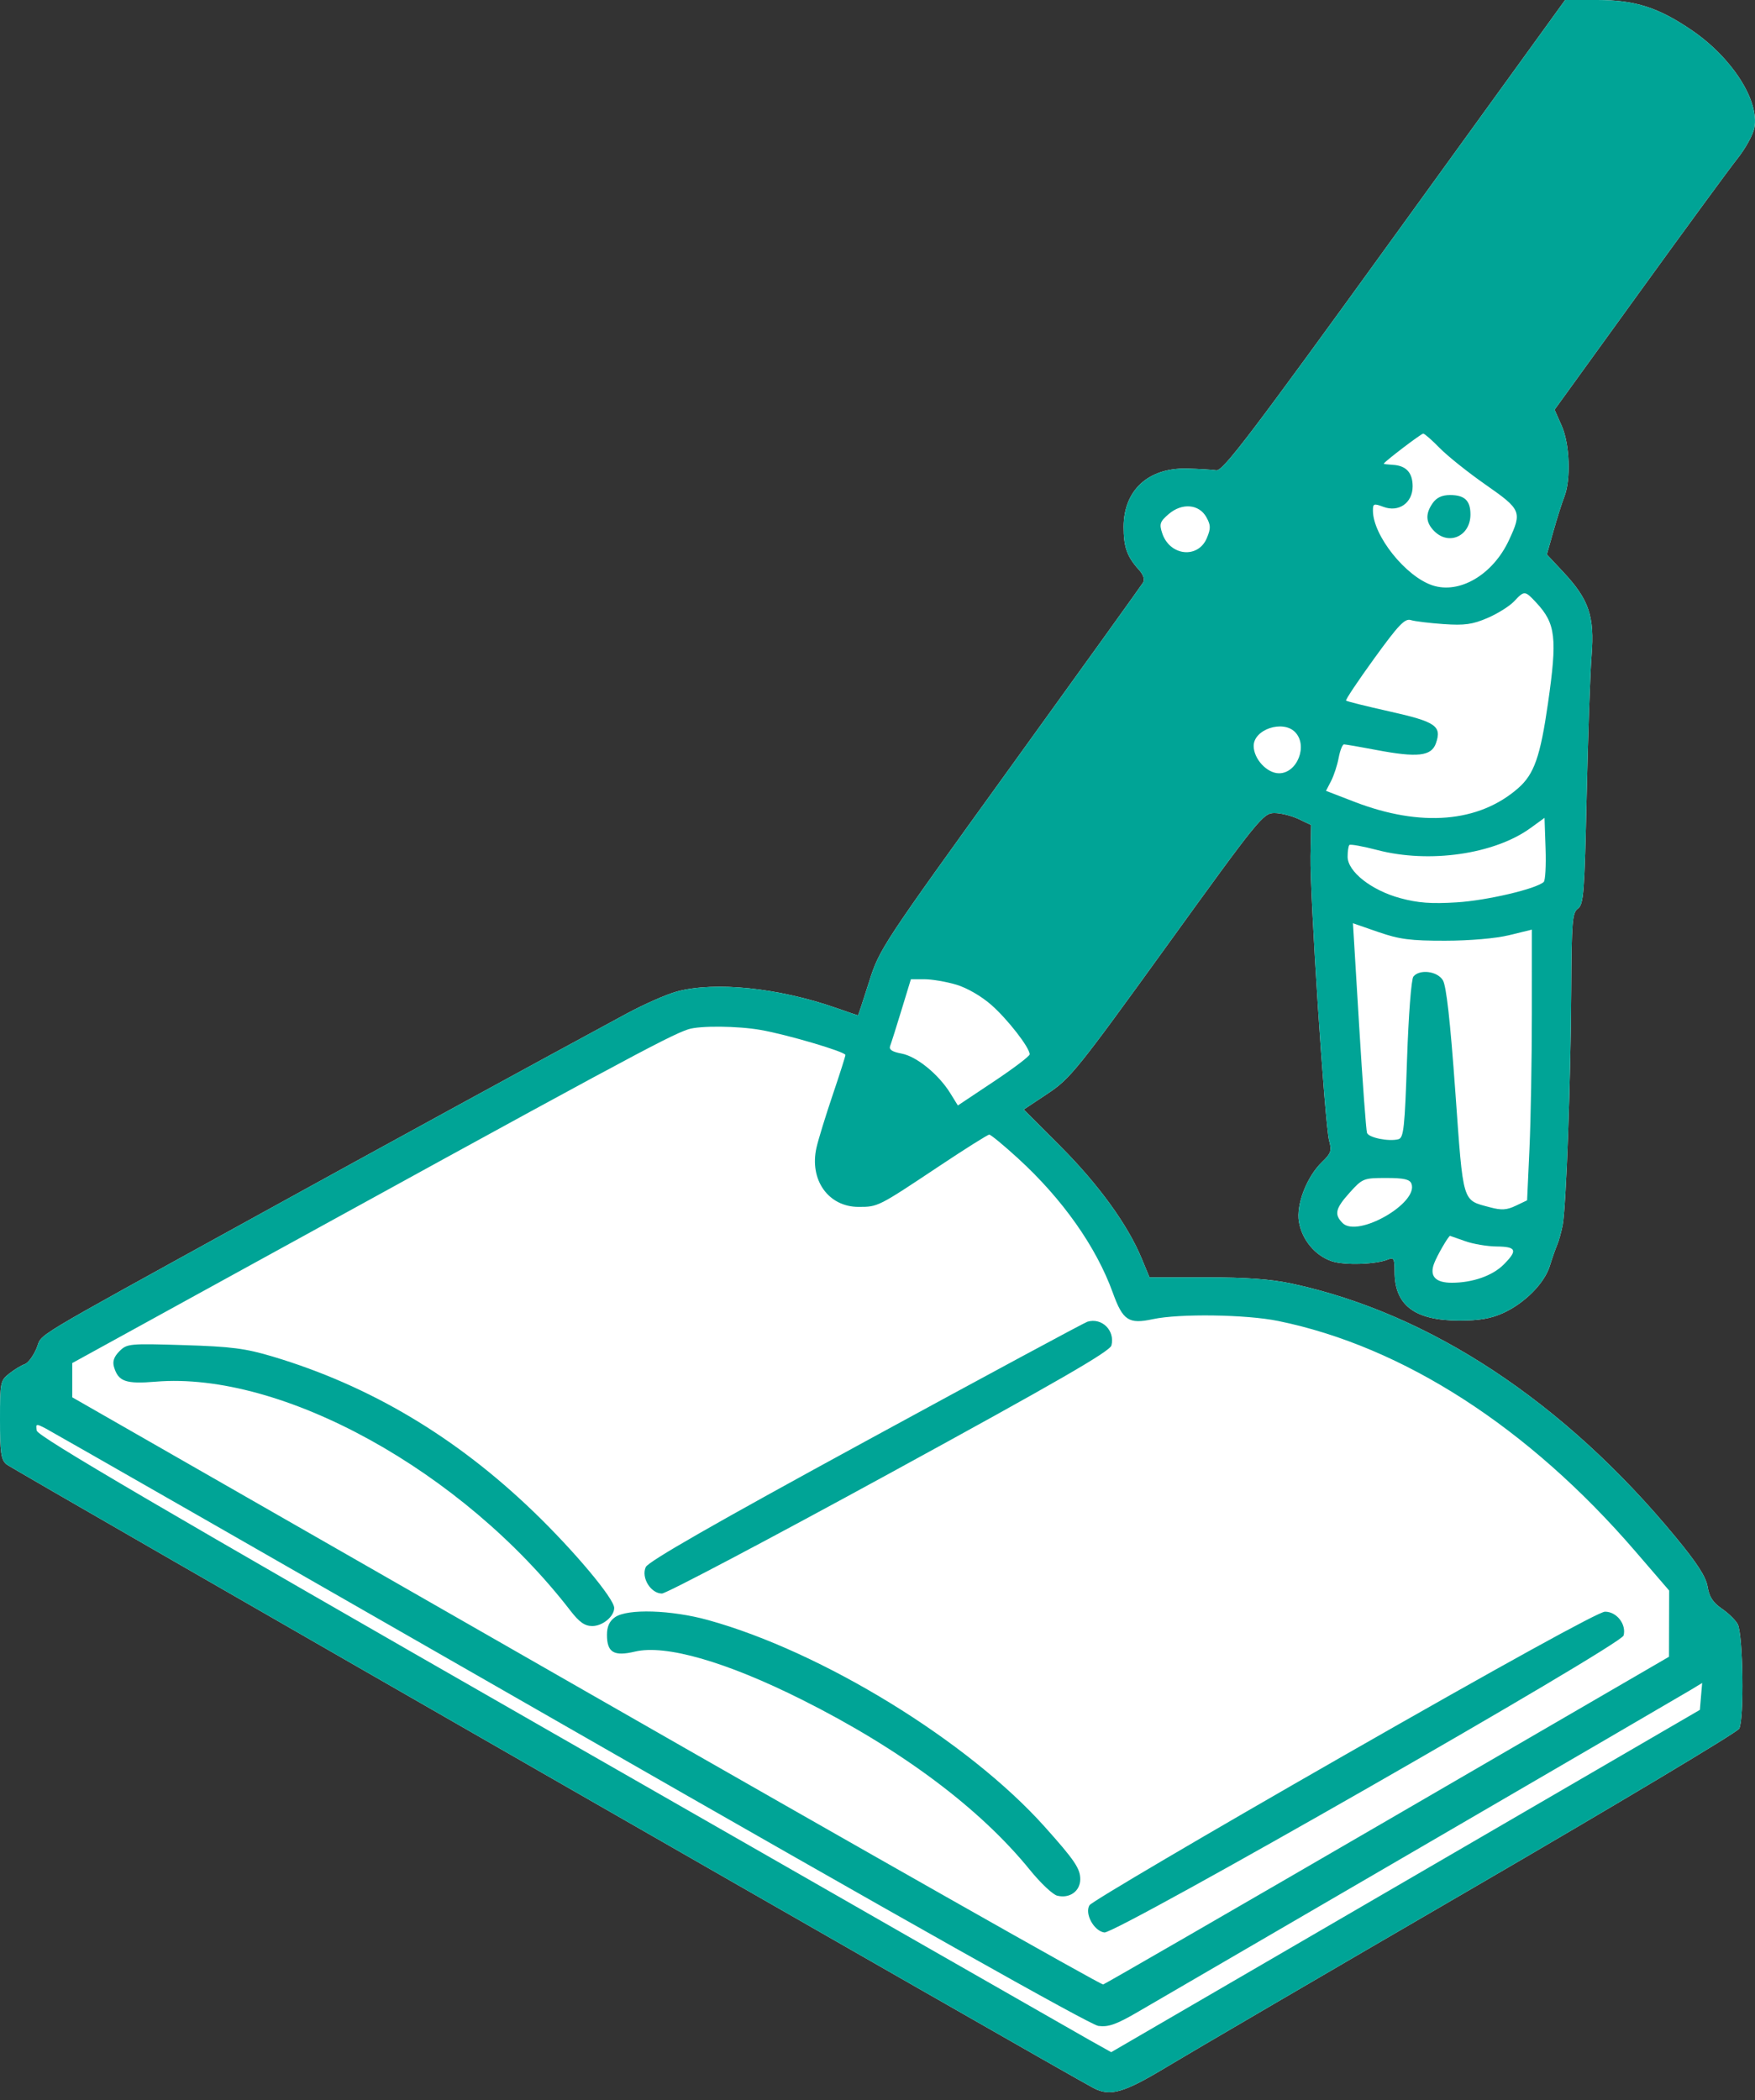 <svg width="168" height="201" fill="none" xmlns="http://www.w3.org/2000/svg"><rect width="100%" height="100%" fill="#333333" stroke="none"/><path fill-rule="evenodd" clip-rule="evenodd" d="M133.497 22.567c-13.813 19.094-16.439 22.548-17.067 22.448-.409-.066-1.677-.141-2.819-.168-3.698-.087-6.048 2.081-6.05 5.583-.002 1.93.328 2.857 1.461 4.102.42.461.579.93.412 1.21-.15.252-5.89 8.24-12.755 17.751-12.297 17.036-12.496 17.34-13.489 20.492-.554 1.759-1.032 3.199-1.062 3.199-.03 0-.973-.322-2.096-.715-5.488-1.92-11.565-2.547-15.225-1.573-.973.26-3.151 1.217-4.842 2.13-8.368 4.516-23.46 12.764-35.583 19.446C2.173 128.714 4.134 127.533 3.5 129.046c-.308.737-.82 1.423-1.137 1.526-.317.103-.979.504-1.47.89-.862.678-.893.834-.893 4.429 0 3.115.099 3.812.605 4.255.483.423 101.303 58.261 104.078 59.707 1.599.833 2.882.462 7-2.021 2.202-1.329 15.344-9.007 29.206-17.064 13.861-8.057 25.378-14.946 25.593-15.309.49-.83.378-9.019-.137-10.002-.201-.382-.884-1.051-1.52-1.486-.852-.584-1.209-1.133-1.363-2.091-.151-.948-.975-2.232-3.043-4.74-10.664-12.936-23.491-21.416-36.711-24.27-2.031-.439-4.368-.612-8.253-.612h-5.419l-.76-1.833c-1.328-3.203-4.116-7.051-7.75-10.695l-3.527-3.535 2.289-1.522c2.155-1.433 2.827-2.267 11.438-14.188 8.762-12.131 9.195-12.666 10.261-12.667.612-.001 1.654.257 2.317.573l1.204.574-.056 2.97c-.071 3.715 1.371 25.754 1.782 27.241.265.958.18 1.216-.668 2.029-1.469 1.407-2.505 4.081-2.225 5.739.291 1.726 1.565 3.249 3.155 3.774 1.231.407 4.242.306 5.397-.181.52-.219.605-.053.605 1.182 0 3.225 1.935 4.679 6.225 4.676 1.9-.001 3.019-.196 4.181-.728 2.064-.945 3.947-2.852 4.455-4.51.223-.726.539-1.631.703-2.012.164-.38.401-1.236.528-1.902.332-1.752.773-13.852.817-22.442.034-6.62.101-7.444.643-7.84.544-.397.628-1.491.833-10.76.126-5.674.338-11.732.472-13.462.293-3.774-.245-5.355-2.726-8.006l-1.555-1.663.631-2.24c.347-1.23.814-2.705 1.038-3.276.65-1.658.526-5.049-.248-6.8l-.682-1.54 8.064-11.151c4.435-6.134 8.688-11.937 9.452-12.897.764-.96 1.49-2.281 1.613-2.937.487-2.597-2.138-6.695-5.969-9.316C158.764.717 156.528 0 152.887 0h-3.065l-16.325 22.567Z" fill="#fff"/><path fill-rule="evenodd" clip-rule="evenodd" d="M133.497 22.567c-13.813 19.094-16.439 22.548-17.067 22.448-.409-.066-1.677-.141-2.819-.168-3.698-.087-6.048 2.081-6.05 5.583-.002 1.93.328 2.857 1.461 4.102.42.461.579.93.412 1.21-.15.252-5.89 8.24-12.755 17.751-12.297 17.036-12.496 17.34-13.489 20.492-.554 1.759-1.032 3.199-1.062 3.199-.03 0-.973-.322-2.096-.715-5.488-1.92-11.565-2.547-15.225-1.573-.973.26-3.151 1.217-4.842 2.13-8.368 4.516-23.46 12.764-35.583 19.446C2.173 128.714 4.134 127.533 3.5 129.046c-.308.737-.82 1.423-1.137 1.526-.317.103-.979.504-1.47.89-.862.678-.893.834-.893 4.429 0 3.115.099 3.812.605 4.255.483.423 101.303 58.261 104.078 59.707 1.599.833 2.882.462 7-2.021 2.202-1.329 15.344-9.007 29.206-17.064 13.861-8.057 25.378-14.946 25.593-15.309.49-.83.378-9.019-.137-10.002-.201-.382-.884-1.051-1.52-1.486-.852-.584-1.209-1.133-1.363-2.091-.151-.948-.975-2.232-3.043-4.74-10.664-12.936-23.491-21.416-36.711-24.27-2.031-.439-4.368-.612-8.253-.612h-5.419l-.76-1.833c-1.328-3.203-4.116-7.051-7.75-10.695l-3.527-3.535 2.289-1.522c2.155-1.433 2.827-2.267 11.438-14.188 8.762-12.131 9.195-12.666 10.261-12.667.612-.001 1.654.257 2.317.573l1.204.574-.056 2.97c-.071 3.715 1.371 25.754 1.782 27.241.265.958.18 1.216-.668 2.029-1.469 1.407-2.505 4.081-2.225 5.739.291 1.726 1.565 3.249 3.155 3.774 1.231.407 4.242.306 5.397-.181.52-.219.605-.053.605 1.182 0 3.225 1.935 4.679 6.225 4.676 1.9-.001 3.019-.196 4.181-.728 2.064-.945 3.947-2.852 4.455-4.51.223-.726.539-1.631.703-2.012.164-.38.401-1.236.528-1.902.332-1.752.773-13.852.817-22.442.034-6.62.101-7.444.643-7.84.544-.397.628-1.491.833-10.76.126-5.674.338-11.732.472-13.462.293-3.774-.245-5.355-2.726-8.006l-1.555-1.663.631-2.24c.347-1.23.814-2.705 1.038-3.276.65-1.658.526-5.049-.248-6.8l-.682-1.54 8.064-11.151c4.435-6.134 8.688-11.937 9.452-12.897.764-.96 1.49-2.281 1.613-2.937.487-2.597-2.138-6.695-5.969-9.316C158.764.717 156.528 0 152.887 0h-3.065l-16.325 22.567Zm4.327 20.32c.744.763 2.721 2.341 4.393 3.507 3.415 2.383 3.498 2.582 2.227 5.313-1.534 3.294-4.721 5.177-7.315 4.32-2.569-.847-5.692-4.761-5.703-7.146-.003-.682.085-.715.999-.37 1.469.555 2.802-.378 2.802-1.96 0-1.313-.619-1.985-1.894-2.059-.48-.027-.872-.076-.872-.107-.001-.153 3.579-2.883 3.779-2.883.126 0 .839.623 1.584 1.386Zm-.675 5.263c-.724 1.035-.678 1.859.153 2.69 1.408 1.408 3.459.459 3.459-1.601 0-1.327-.558-1.858-1.952-1.858-.767 0-1.292.243-1.66.77Zm-21.671 1.346c.425.76.433 1.077.054 1.992-.837 2.02-3.551 1.734-4.277-.45-.295-.89-.22-1.113.619-1.835 1.271-1.094 2.904-.961 3.604.293Zm31.574 8.174c1.877 2.013 2.035 3.37 1.126 9.674-.732 5.076-1.32 6.751-2.84 8.085-3.763 3.304-9.318 3.769-15.689 1.312l-2.715-1.048.485-.939c.268-.516.594-1.517.727-2.224.133-.707.362-1.285.51-1.285.148 0 1.545.242 3.105.538 3.932.746 5.262.596 5.695-.643.578-1.654-.008-2.056-4.435-3.046-2.221-.497-4.097-.964-4.168-1.038-.071-.074 1.139-1.886 2.69-4.027 2.342-3.234 2.937-3.858 3.511-3.68.381.118 1.794.29 3.141.384 2.004.138 2.767.032 4.202-.586.965-.415 2.108-1.13 2.54-1.591.983-1.046 1.035-1.043 2.115.114Zm-23.089 12.39c1.268 1.268.231 3.952-1.527 3.952-1.154 0-2.426-1.375-2.426-2.621 0-1.574 2.775-2.509 3.953-1.332Zm23.815 14.35c-.701.663-5.433 1.775-8.316 1.955-2.452.153-3.72.059-5.421-.402-2.76-.747-5.039-2.54-5.039-3.966 0-.524.076-1.03.17-1.123.093-.093 1.3.125 2.68.486 4.978 1.3 11.2.403 14.667-2.113l1.332-.968.1 2.936c.056 1.615-.022 3.053-.173 3.195Zm-9.438 5.628c2.373-.003 4.849-.218 6.139-.534l2.161-.528-.001 7.995c-.001 4.397-.104 10.226-.228 12.955l-.227 4.96-1.087.518c-.864.412-1.371.442-2.463.149-2.695-.726-2.541-.21-3.325-11.121-.487-6.769-.859-10.085-1.192-10.62-.54-.867-2.216-1.073-2.816-.346-.203.245-.467 3.674-.61 7.926-.22 6.575-.321 7.513-.827 7.646-.919.24-2.827-.142-3.003-.602-.089-.231-.428-4.841-.754-10.246l-.594-9.825 2.425.84c2.027.701 3.078.838 6.402.833Zm-46.803 4.204c1.026.305 2.405 1.102 3.357 1.94 1.572 1.383 3.673 4.089 3.673 4.729 0 .175-1.547 1.347-3.438 2.606l-3.437 2.289-.72-1.165c-1.121-1.814-3.226-3.53-4.659-3.799-.922-.173-1.237-.383-1.102-.736.104-.272.594-1.819 1.087-3.438l.898-2.943h1.3c.715 0 2.083.233 3.04.517ZM72.824 98.58c2.527.441 8.105 2.09 8.105 2.395 0 .122-.55 1.849-1.223 3.836-.672 1.987-1.368 4.248-1.545 5.024-.704 3.089 1.132 5.679 4.027 5.679 1.861 0 1.86 0 7.655-3.859 2.524-1.682 4.71-3.058 4.855-3.058.146 0 1.375 1.013 2.731 2.251 4.277 3.904 7.506 8.478 9.102 12.895.956 2.647 1.514 3.014 3.834 2.516 2.538-.544 8.932-.451 11.994.175 11.961 2.446 23.962 10.183 34.175 22.032l3.249 3.769-.008 3.168-.008 3.169-26.912 15.631c-14.802 8.597-27.066 15.678-27.254 15.736-.188.058-22.469-12.563-49.513-28.047L6.917 133.74v-3.278l11.5-6.321c40.677-22.359 45.581-25.006 47.467-25.624 1.1-.36 4.705-.328 6.94.063Zm62.288 14.713c.711 1.85-5.151 5.206-6.586 3.771-.831-.831-.698-1.397.689-2.933 1.212-1.341 1.32-1.384 3.47-1.384 1.701 0 2.267.127 2.427.546Zm5.13 5.496c.761.275 2.123.506 3.026.514 1.902.018 2.036.368.665 1.739-1.063 1.062-2.967 1.73-4.946 1.733-1.587.002-2.167-.631-1.702-1.856.293-.77 1.383-2.649 1.527-2.633.026.003.669.229 1.43.503Zm-36.141 7.712c-.286.085-9.837 5.23-21.226 11.435-14.475 7.885-20.813 11.513-21.06 12.053-.457 1.004.477 2.531 1.55 2.531.411 0 10.22-5.175 21.795-11.5 16.068-8.779 21.09-11.676 21.233-12.245.358-1.426-.91-2.683-2.292-2.274Zm-92.665 2.824c-.524.524-.682.979-.524 1.51.413 1.396 1.124 1.647 3.986 1.409 12.078-1.008 29.387 8.547 39.707 21.918.85 1.101 1.375 1.47 2.09 1.47.989 0 2.1-.916 2.1-1.732 0-.892-3.831-5.463-7.715-9.206-7.438-7.168-15.687-12.075-24.968-14.853-2.622-.784-3.966-.957-8.52-1.098-5.198-.161-5.435-.139-6.156.582Zm43.208 36.165c31.673 18.159 49.716 28.312 50.494 28.415.972.128 1.721-.138 3.805-1.352 1.426-.831 13.643-7.94 27.149-15.798 13.505-7.857 25.072-14.599 25.703-14.98l1.147-.694-.11 1.287-.11 1.287-28.175 16.382-28.176 16.381-2.118-1.185c-1.166-.651-24.282-13.876-51.37-29.389-37.707-21.593-49.278-28.37-49.365-28.915-.108-.673-.062-.683.865-.201.537.279 23.155 13.222 50.261 28.762Zm4.228-10.703c-.532.373-.77.892-.77 1.687 0 1.687.662 2.084 2.674 1.605 2.943-.7 8.734.966 15.998 4.605 9.484 4.75 17.022 10.381 21.83 16.307 1.007 1.241 2.174 2.342 2.594 2.447 1.192.299 2.211-.429 2.211-1.582 0-1.014-.56-1.837-3.418-5.029-7.318-8.171-21.278-16.739-32.202-19.765-3.527-.977-7.73-1.106-8.917-.275Zm69.804 13.22c-13.209 7.555-24.181 14.011-24.382 14.345-.484.805.418 2.465 1.419 2.61 1.1.159 49.466-27.497 49.708-28.424.282-1.076-.67-2.291-1.785-2.279-.595.007-9.808 5.082-24.96 13.748Z" fill="#00A496"/></svg>
